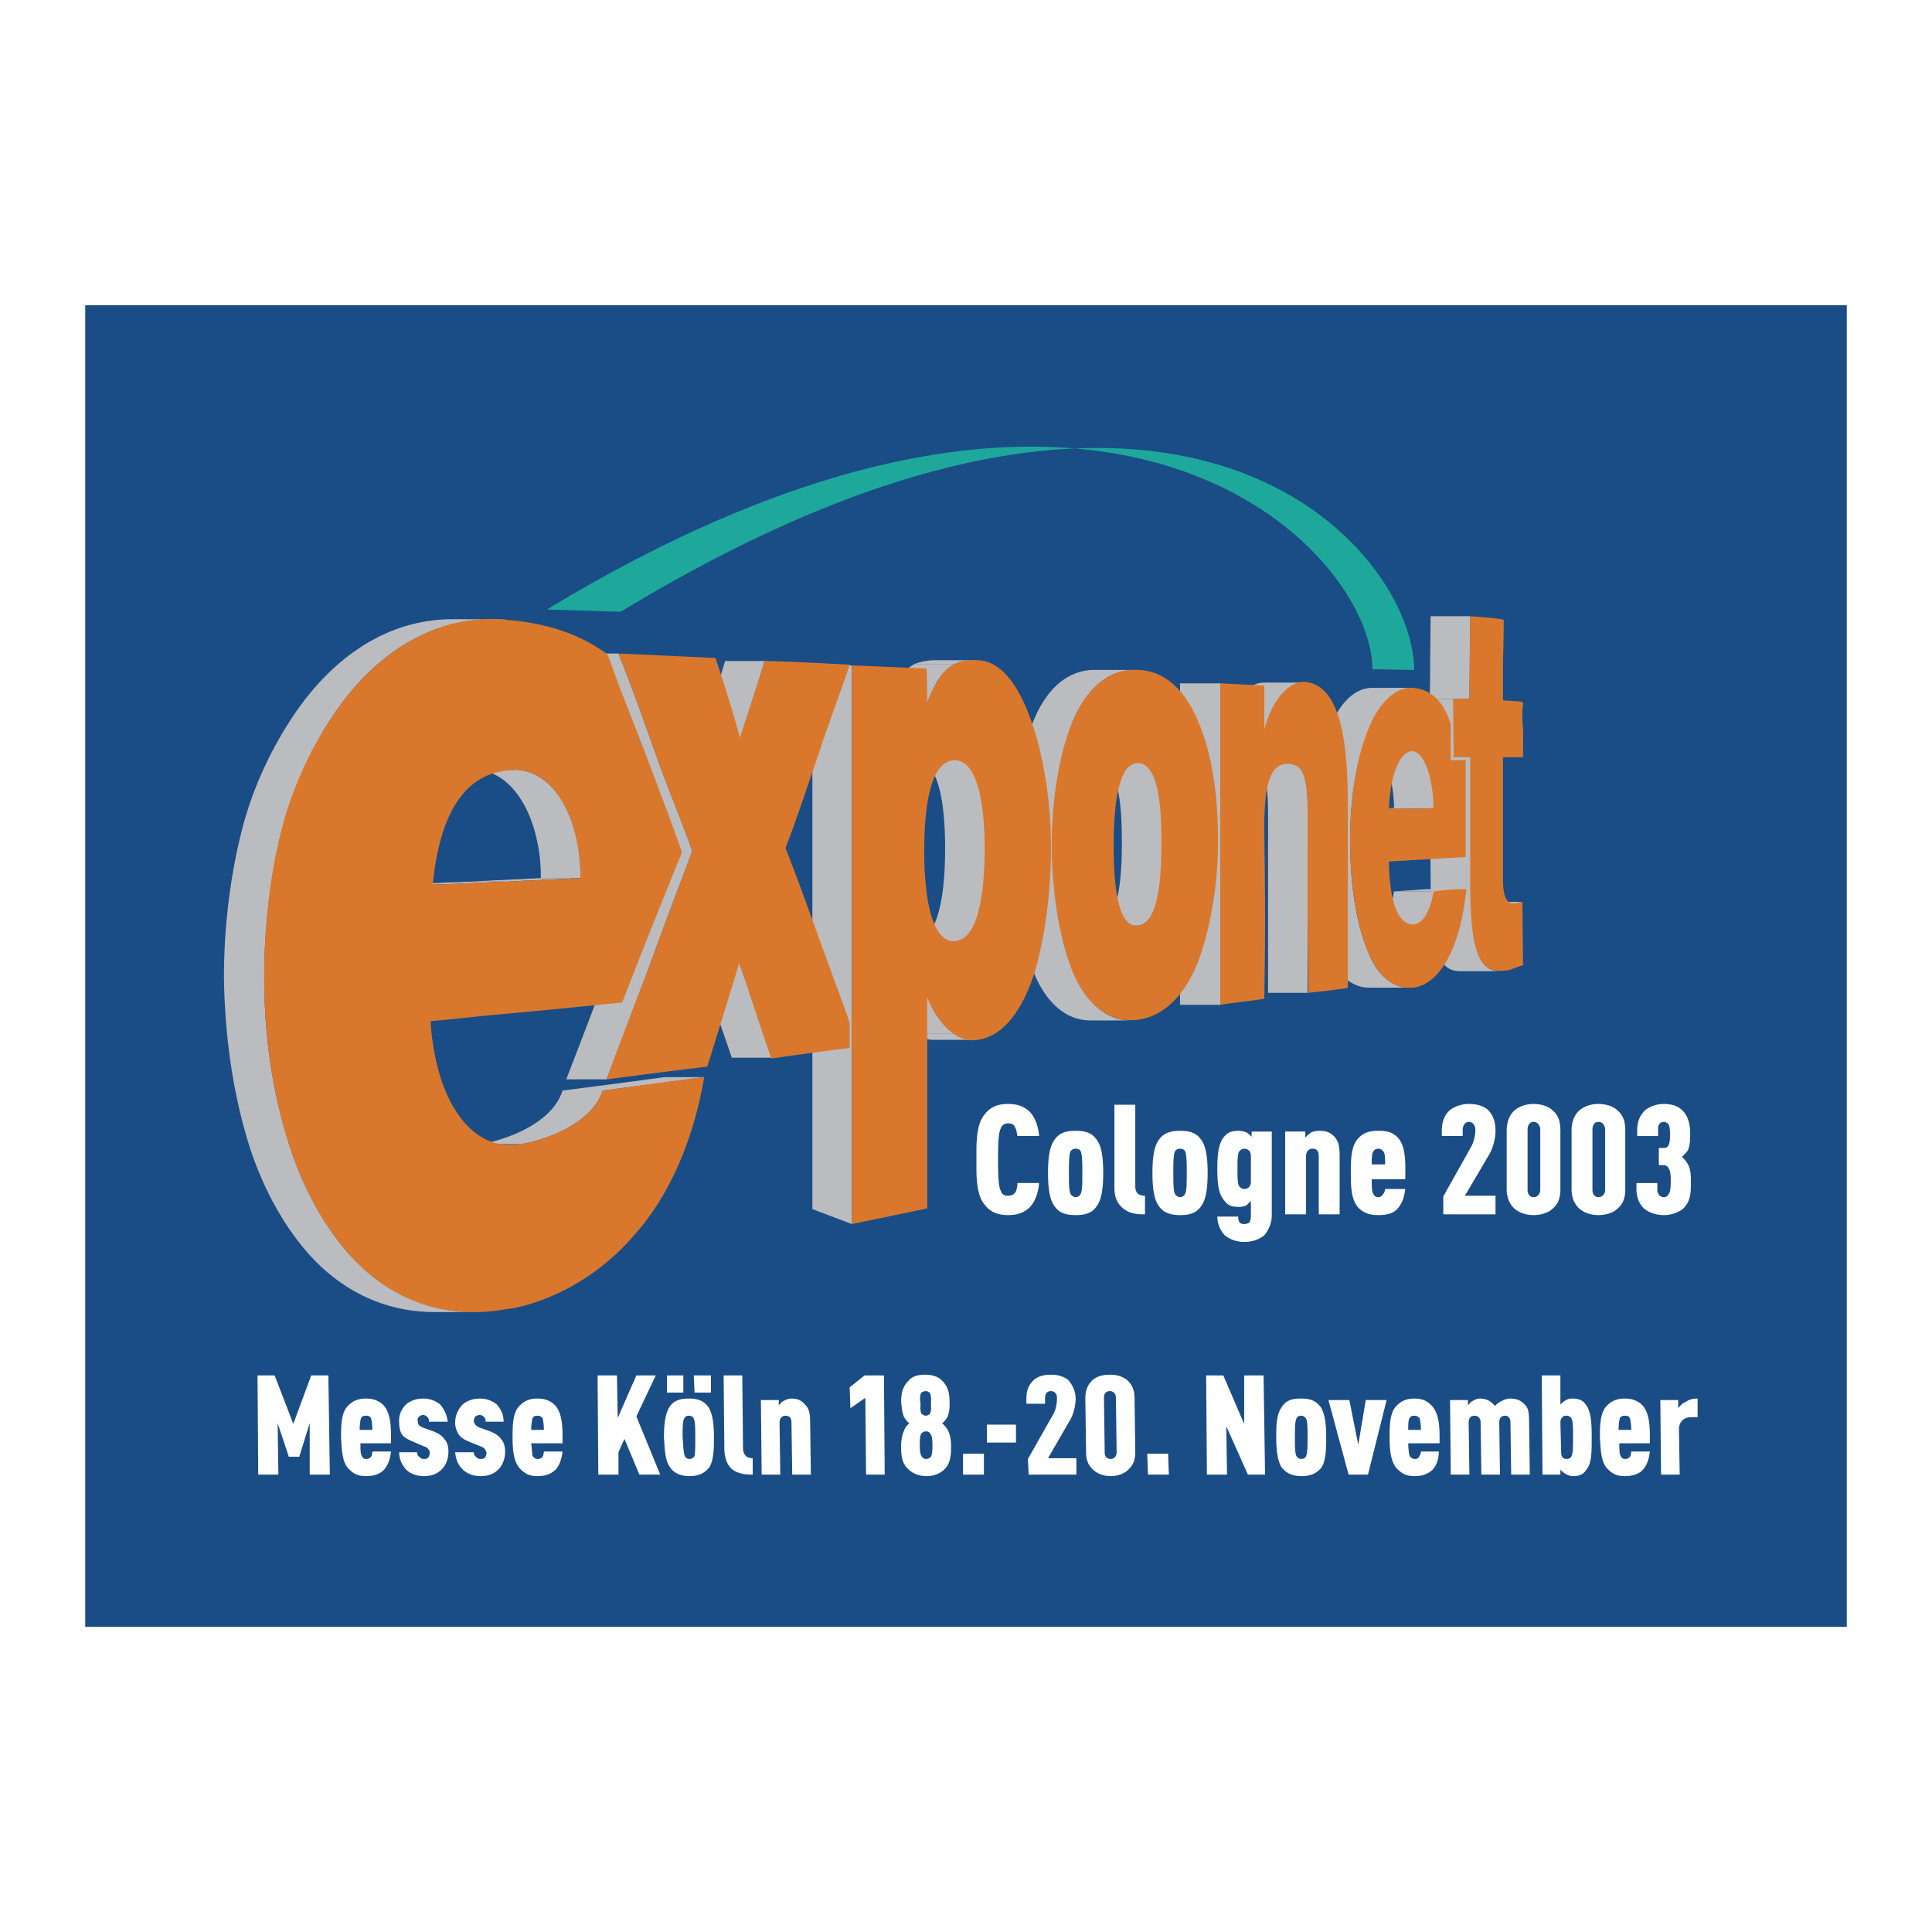 <svg xmlns="http://www.w3.org/2000/svg" width="2500" height="2500" viewBox="0 0 192.756 192.756"><g fill-rule="evenodd" clip-rule="evenodd"><path fill="#fff" d="M0 0h192.756v192.756H0V0z"/><path fill="#1a4d85" d="M8.504 30.454h175.748v131.849H8.504V30.454z"/><path d="M142.732 61.481h3.946-3.946z"/><path d="M146.678 61.481h-3.945 3.945zm-3.946 0z" fill="#bbbcbf"/><path d="M151.885 75.545h-3.944 3.944z"/><path fill="#bbbcbf" d="M151.885 75.545h-3.944 3.944z"/><path d="M151.141 90.203h-4.018c.223 0 .521-.223.818-.223h3.943c-.222-.001-.595.223-.743.223z"/><path d="M151.141 90.203h-4.018c.223 0 .521-.223.818-.223h3.943c-.222-.001-.595.223-.743.223z" fill="#bbbcbf"/><path d="M150.992 90.203h-3.943 4.092-.149z"/><path d="M150.992 90.203h-3.943 4.092-.149z" fill="#bbbcbf"/><path d="M151.885 75.545h-5.877 5.877z"/><path d="M151.885 75.545h-5.877 5.877z" fill="#bbbcbf"/><path d="M146.082 69.89h4.018c-.074 0-.148.074-.148.074h-3.943c-.075 0-.001-.074.073-.074z"/><path d="M149.951 69.964h-3.943c-.074 0 0-.074.074-.074h4.018-.008c-.072.004-.141.074-.141.074zM149.727 96.899h-4.018c-2.381 0-2.977-2.53-2.977-9.227 0-2.083-.074-4.093-.074-6.102s.074-4.018.074-6.026h4.02v12.128c0 6.697.594 9.227 2.975 9.227zM146.602 69.741h-3.944l.074-8.26h3.946l-.076 8.26z" fill="#bbbcbf"/><path d="M142.139 75.47h4.018c.148 0 .371 0 .596.075h-4.02c-.223-.075-.372-.075-.594-.075z"/><path d="M146.752 75.545h-4.02a1.389 1.389 0 0 0-.449-.075h-.148 4.021c.149 0 .371 0 .596.075z" fill="#bbbcbf"/><path d="M145.189 69.741h-3.945 4.987-1.042z"/><path d="M145.189 69.741h-3.945 4.987-1.042zM145.039 75.545h-4.018v-5.804h4.018v5.804zM143.105 88.938h-4.018c1.115-.074 2.232-.148 3.199-.223h4.018c-1.04.074-2.158.148-3.199.223z" fill="#bbbcbf"/><path d="M141.096 92.286h-4.018c.893-.149 1.637-1.19 2.01-3.349h4.018c-.374 2.159-1.192 3.2-2.01 3.349z" fill="#bbbcbf"/><path d="M140.947 92.286h-4.018H141.095h-.148z"/><path d="M140.947 92.286h-4.018H141.095h-.148zM143.031 80.604h-3.943c-.074-3.125-.967-5.729-2.158-5.729h3.943c1.266 0 2.158 2.604 2.158 5.729zM140.799 80.679h-4.018c.744 0 1.488 0 2.307-.074h3.943c-.744.074-1.488.074-2.232.074z" fill="#bbbcbf"/><path d="M138.492 80.753h-3.943c.744 0 1.488 0 2.232-.074h4.018c-.744.074-1.488.074-2.307.074z"/><path d="M138.492 80.753h-3.943c.744 0 1.488 0 2.232-.074h4.018c-.744.074-1.488.074-2.307.074z" fill="#bbbcbf"/><path d="M140.576 98.536h-4.02c-1.637 0-3.051-1.19-4.018-3.423-1.115-2.529-1.785-6.399-1.785-11.31 0-4.465.744-8.482 1.859-11.087 1.043-2.604 2.531-4.018 4.168-4.092h4.018c-1.637.074-3.125 1.488-4.166 4.092-1.191 2.604-1.936 6.622-1.936 11.087 0 4.911.744 8.78 1.859 11.31.896 2.233 2.384 3.423 4.021 3.423zM130.457 99.057h-3.945v-7.292-7.292h3.945v14.584zM130.457 84.473h-3.945c0-5.432.225-8.333-2.008-8.333h3.943c2.233 0 2.084 2.902 2.01 8.333zM126.066 68.104h3.943c-1.414 0-3.125 1.711-3.869 4.836h-4.018c.819-3.125 2.456-4.836 3.944-4.836zM121.75 100.247h-4.018v-4.985V84.25 73.238v-5.06h4.018v32.069zM113.492 92.36h-4.02c2.158-.149 2.457-4.911 2.457-8.259 0-3.349-.225-8.036-2.457-8.036h4.02c2.156 0 2.455 4.688 2.455 8.036 0 3.349-.299 8.11-2.455 8.259z" fill="#bbbcbf"/><path d="M113.344 92.435h-3.945l.074-.074h4.02c-.075-.001-.075.074-.149.074z"/><path d="M113.344 92.435h-3.945l.074-.074h4.02c-.075-.001-.075.074-.149.074z" fill="#bbbcbf"/><path d="M112.822 101.81h-4.018c-2.531 0-4.465-1.859-5.656-4.762-1.414-3.199-2.158-7.887-2.158-12.649s.744-9.301 2.158-12.575c1.266-3.051 3.35-4.985 6.027-4.985h4.018c-2.678 0-4.762 1.935-6.102 4.985-1.338 3.274-2.082 7.812-2.082 12.575s.744 9.45 2.082 12.649c1.266 2.902 3.202 4.762 5.731 4.762zM95.262 93.923h-4.019c2.53-.223 3.051-5.208 3.051-9.301 0-4.018-.521-8.78-2.976-8.854h4.018c2.38.074 2.976 4.837 2.976 8.854 0 4.092-.521 9.078-3.05 9.301zM93.327 65.872h4.019c-.893 0-1.563.149-2.083.372h-4.019a5.794 5.794 0 0 1 2.083-.372zM97.123 103.744h-4.019c-.595 0-1.265-.223-1.86-.595h4.019c.594.372 1.19.595 1.86.595z" fill="#bbbcbf"/><path d="M95.188 93.923H91.17h4.093-.075z"/><path d="M95.188 93.923H91.17h4.093-.075zM95.262 103.149h-4.019c-1.116-.67-2.083-2.009-2.678-3.795h3.943c.67 1.787 1.638 3.125 2.754 3.795zM92.434 70.262h-3.943c.595-1.562 1.265-3.199 2.753-4.018h4.019c-1.564.818-2.159 2.455-2.829 4.018zM84.994 122.123l-3.943-1.488v-12.352V94.22 80.306 66.392h3.943V122.123zM73.833 73.685h-4.018c.893-2.604 1.786-5.209 2.53-7.739h3.943c-.744 2.53-1.637 5.134-2.455 7.739zM76.958 105.53h-3.943c-1.116-3.199-2.158-6.324-3.273-9.449h4.018c1.115 3.125 2.082 6.25 3.198 9.449zM69.071 84.92h-3.944c-1.19-3.2-2.53-6.474-3.72-9.673-1.116-3.349-2.381-6.697-3.646-10.045h3.943c1.339 3.348 2.53 6.696 3.72 10.045 1.117 3.199 2.531 6.473 3.647 9.673zM60.514 107.688h-4.018c1.488-3.869 3.051-7.888 4.39-11.607l4.241-11.161h3.944c-1.414 3.72-2.827 7.44-4.167 11.161-1.414 3.72-2.902 7.738-4.39 11.607zM60.142 108.804h-4.018c3.572-.446 6.845-.893 10.194-1.339h3.943c-3.273.446-6.622.892-10.119 1.339zM51.883 114.161h-4.018c2.456-.372 7.218-2.009 8.259-5.357h4.018c-1.116 3.348-5.804 4.985-8.259 5.357zM57.91 87.599h-3.943c0-5.953-2.753-10.789-6.622-10.789h4.018c3.868 0 6.621 4.836 6.547 10.789z" fill="#bbbcbf"/><path d="M50.99 114.235h-3.943c.298 0 .521 0 .818-.074h4.018c-.298.074-.595.074-.893.074z"/><path d="M50.99 114.235h-3.943c.298 0 .521 0 .818-.074h4.018c-.298.074-.595.074-.893.074z" fill="#bbbcbf"/><path d="M50.543 87.97H46.6c2.456-.149 4.911-.223 7.366-.372h3.943c-2.38.149-4.836.223-7.366.372z"/><path d="M50.543 87.97H46.6c2.456-.149 4.911-.223 7.366-.372h3.943c-2.38.149-4.836.223-7.366.372z" fill="#bbbcbf"/><path d="M43.177 88.268H39.16c2.529-.075 4.985-.223 7.44-.298h3.943c-2.455.075-4.91.223-7.366.298z"/><path d="M43.177 88.268H39.16c2.529-.075 4.985-.223 7.44-.298h3.943c-2.455.075-4.91.223-7.366.298z" fill="#bbbcbf"/><path d="M47.344 130.903h-4.018c-5.06 0-9.673-2.232-13.17-6.549-2.307-2.827-4.316-6.621-5.581-11.012-1.339-4.613-2.158-9.971-2.232-15.849 0-5.208.67-10.268 1.786-14.658 1.116-4.39 3.051-8.333 5.208-11.532 4.018-5.953 9.524-9.524 15.774-9.524h3.944c-6.25 0-11.756 3.571-15.774 9.524-2.158 3.199-4.018 7.143-5.134 11.532-1.116 4.39-1.786 9.45-1.786 14.658 0 5.878.819 11.235 2.232 15.849 1.265 4.391 3.274 8.185 5.581 11.012 3.497 4.317 8.036 6.549 13.17 6.549z" fill="#bbbcbf"/><path d="M54.562 60.812c56.251-34.078 82.368-5.804 82.368 5.953l4.166.074c0-11.831-22.916-39.956-79.168-5.804l-7.366-.223z" fill="#1ea89c"/><path d="M151.885 70.038l.074.075v.149l-.074.595c0 .521 0 1.265.074 1.934V75.545s-.074.074-.074 0h-1.934v12.128c0 2.083.52 2.53 1.189 2.455.074 0 .225 0 .373-.074.074 0 .148 0 .223-.074h.148l.074 6.324c-.371.074-.594.224-.893.298-.297.148-.596.223-.818.223-2.826.372-3.57-2.009-3.57-9.151V75.545c-.596-.075-1.117 0-1.639 0l-.074-5.804h.893c.225-.074.521-.074.744 0l.076-8.259c.074 0 3.273.223 3.348.372 0 .149 0 2.158-.074 4.167v3.869c.297 0 1.711.074 1.934.148zM121.75 95.262V68.178l4.391.223v4.389c.818-3.05 2.455-4.762 3.943-4.762 4.092.224 4.316 7.516 4.391 11.607v18.9c0 .074-.969.148-1.936.298l-2.008.223-.074-7.292v-7.292-3.571c0-1.042-.074-1.935-.15-2.604-.223-1.414-.744-2.084-1.859-2.084-2.01 0-2.307 2.902-2.307 6.548 0 .744.074 4.911.074 9.003 0 4.018-.074 7.664-.074 7.887-1.488.223-2.902.372-4.391.595v-4.984zM64.904 96.081c1.34-3.721 2.753-7.441 4.167-11.161-1.116-3.2-2.53-6.474-3.646-9.673-1.19-3.274-2.381-6.697-3.72-10.045 3.348.148 6.548.297 9.673.446a141.765 141.765 0 0 1 2.456 7.961c.818-2.604 1.711-5.208 2.455-7.664 2.976.075 5.729.224 8.482.373-.967 2.976-2.158 5.952-3.125 9.003-1.042 2.977-2.083 6.176-3.274 9.301 1.19 2.977 2.232 5.952 3.274 8.78 1.042 2.976 2.158 5.804 3.125 8.631v2.529c-2.53.298-5.134.67-7.813 1.042-1.116-3.199-2.083-6.324-3.199-9.523a1464.809 1464.809 0 0 1-3.199 10.342c-3.274.372-6.548.818-10.045 1.266 1.413-3.87 2.975-7.888 4.389-11.608zM92.509 99.503V120.56c-2.456.521-4.985 1.041-7.515 1.562V66.393c2.381.074 5.134.223 7.44.297.075 1.191.075 2.083.075 3.423.595-1.488 1.265-3.125 2.753-3.869.595-.298 1.339-.447 2.306-.372 2.381.074 4.166 2.679 5.357 6.176 1.191 3.348 1.936 7.961 1.936 12.5 0 4.39-.596 9.077-1.713 12.723-1.189 3.498-3.051 6.177-5.654 6.474-.745.149-1.562-.074-2.232-.521-1.116-.745-2.084-2.009-2.753-3.721zm-.298-14.583c0 4.092.595 9.077 3.051 9.003 2.455-.223 2.976-5.208 2.976-9.301 0-4.018-.596-8.706-2.976-8.78-2.53.075-3.051 4.911-3.051 9.078zM119.594 72.122c1.338 3.125 1.934 7.292 1.934 11.756 0 4.241-.744 8.706-1.934 11.905-1.191 3.199-3.275 5.58-6.027 5.952-2.902.372-5.135-1.488-6.475-4.613-1.338-3.273-2.156-7.961-2.156-12.723s.744-9.301 2.156-12.575c1.34-3.199 3.646-5.134 6.475-4.985 2.751.075 4.835 2.232 6.027 5.283zm-3.721 11.905c0-3.348-.225-7.887-2.381-7.887-2.01 0-2.381 4.688-2.381 8.185s.297 8.185 2.381 8.036c2.156-.15 2.381-4.986 2.381-8.334z" fill="#d9782d"/><path d="M57.91 87.599c0-6.027-2.679-10.789-6.548-10.789-.297 0-.595.074-.818.074-4.241.446-6.696 4.39-7.366 11.384 2.53-.075 4.985-.223 7.366-.298 2.529-.149 4.985-.223 7.366-.371zm2.678-22.323l.074.149.224.595.818 2.232 2.604 6.696c1.86 4.911 3.721 9.896 3.721 10.119-1.935 4.762-3.944 9.747-5.953 14.956-3.869.372-7.366.744-11.533 1.116-2.53.223-5.06.521-7.589.744.447 7.068 3.348 12.054 7.589 12.351.446 0 .893 0 1.339-.074 2.456-.372 7.143-2.009 8.259-5.357 3.497-.446 6.846-.967 10.119-1.339-1.19 6.92-3.795 12.203-6.994 15.774-3.274 3.795-7.515 6.324-12.054 7.291-.224 0-.446.075-.67.075-6.324 1.19-12.203-1.042-16.369-6.251-2.307-2.827-4.316-6.621-5.581-10.938-1.414-4.688-2.232-10.045-2.232-15.923 0-5.208.595-10.268 1.711-14.658 1.116-4.39 3.051-8.333 5.208-11.532 4.241-6.25 10.12-9.896 16.742-9.524.148 0 .372 0 .521.074 4.094.299 7.442 1.49 10.046 3.424zM143.031 80.604c-.074-3.125-.967-5.655-2.158-5.655h-.074c-1.191.149-2.084 2.456-2.232 5.729h2.232c.744 0 1.488.001 2.232-.074zm-1.935 11.607c.818-.074 1.562-1.116 1.936-3.274a25.17 25.17 0 0 1 3.273-.223c-.67 6.399-2.902 9.524-5.283 9.822H140.8c-1.785.148-3.273-1.116-4.242-3.423-1.115-2.529-1.859-6.399-1.859-11.31 0-4.465.744-8.482 1.859-11.161 1.043-2.53 2.605-4.018 4.242-4.018h.074c1.711.074 3.125 1.19 3.869 3.646v3.571h1.488v9.674c-1.859.075-3.498.224-5.432.298-.744.075-1.488.075-2.232.149.074 3.794.818 6.101 2.232 6.25.074.074.148.074.297-.001z" fill="#d9782d"/><path d="M103.67 118.03h-2.158c0 .298-.074.596-.148.818-.148.298-.373.447-.818.447-.373 0-.596-.149-.67-.447-.297-.446-.297-1.859-.297-3.125 0-1.339 0-2.679.297-3.199.074-.224.297-.446.67-.446.445 0 .67.148.744.446.148.224.148.521.223.818h2.158c-.074-1.042-.447-1.935-.967-2.455-.596-.521-1.191-.744-2.158-.744-1.191 0-1.861.446-2.307 1.042-.893 1.041-.818 3.05-.818 4.538 0 1.414-.074 3.423.818 4.465.445.595 1.115 1.041 2.307 1.041.967 0 1.562-.223 2.158-.743.519-.521.892-1.414.966-2.456zM110.068 116.989c0-1.042-.074-2.456-.596-3.2-.52-.818-1.264-.967-2.156-.967s-1.637.148-2.158.967c-.521.744-.596 2.158-.596 3.2 0 1.115.074 2.529.596 3.273.521.818 1.266.967 2.158.967s1.637-.148 2.156-.967c.522-.743.596-2.158.596-3.273zm-2.084 0c0 .967 0 1.785-.148 2.083a.557.557 0 0 1-.52.372c-.15 0-.447-.148-.521-.372-.148-.298-.148-1.116-.148-2.083 0-.894 0-1.712.148-2.084.074-.223.371-.298.521-.298.223 0 .445.075.52.298.148.372.148 1.191.148 2.084zM114.236 121.155v-1.859c-.67 0-.969-.298-.969-.968v-8.11h-2.082v8.26c0 1.115.371 1.711.967 2.157s1.266.52 2.084.52zM120.486 116.989c0-1.042-.074-2.456-.596-3.2-.521-.818-1.266-.967-2.158-.967-.818 0-1.637.148-2.158.967-.52.744-.594 2.158-.594 3.2 0 1.115.074 2.529.594 3.273.521.818 1.34.967 2.158.967.893 0 1.637-.148 2.158-.967.522-.743.596-2.158.596-3.273zm-2.084 0c0 .967 0 1.785-.148 2.083a.56.56 0 0 1-.521.372c-.148 0-.445-.148-.521-.372-.148-.298-.148-1.116-.148-2.083 0-.894 0-1.712.148-2.084.076-.223.373-.298.521-.298.223 0 .447.075.521.298.148.372.148 1.191.148 2.084zM126.885 121.229v-8.333h-2.01v.521a3.25 3.25 0 0 0-.52-.446c-.225-.074-.521-.148-.744-.148-.744 0-1.117.148-1.488.595-.521.67-.67 1.562-.67 3.2 0 1.562.148 2.529.67 3.125.371.521.744.669 1.488.669.297 0 .52-.074.744-.148l.445-.446v1.562c0 .223-.074.446-.148.595-.148.074-.297.149-.521.149-.223 0-.371-.075-.445-.149-.148-.223-.148-.372-.148-.595h-2.084c0 .595.223 1.339.744 1.86.521.446 1.264.67 1.934.67.744 0 1.488-.224 2.01-.67.37-.448.743-1.117.743-2.011zm-2.084-3.347c0 .223-.074.446-.148.521a.673.673 0 0 1-.521.224c-.223 0-.371-.148-.52-.298-.15-.298-.15-1.042-.15-1.711 0-.67 0-1.414.15-1.712.148-.148.297-.298.52-.298.225 0 .373.075.521.224.074.074.148.298.148.521v2.529zM133.656 121.155v-5.804c0-1.042-.15-1.488-.447-1.86-.447-.521-.893-.669-1.637-.669-.223 0-.521.074-.744.148-.223.149-.445.372-.596.521v-.595h-2.008v8.259h2.082v-5.804c0-.521.299-.744.67-.744.373 0 .596.224.596.744v5.804h2.084zM140.203 117.658c0-1.265.148-3.199-.744-4.167-.596-.595-1.189-.669-1.934-.669-.67 0-1.34.074-1.936.669-.818.744-.818 2.307-.818 3.498 0 1.265 0 2.753.818 3.571.596.521 1.117.669 1.936.669s1.488-.148 1.934-.669c.521-.596.67-1.339.744-1.935h-2.008c0 .074-.074.372-.15.446-.148.224-.297.372-.52.372-.299 0-.447-.148-.521-.372-.148-.224-.148-.818-.148-1.414h3.347v.001zm-2.008-1.487h-1.34c0-.521 0-1.042.148-1.266.074-.148.223-.298.521-.298.223 0 .371.149.52.298.151.224.151.744.151 1.266zM149.207 121.155v-1.859h-3.051l2.455-4.167c.371-.67.596-1.562.596-2.307 0-.968-.299-1.637-.744-2.083-.521-.447-1.191-.596-1.936-.596-.67 0-1.412.223-1.934.67-.447.446-.744 1.041-.744 2.009v.521h2.084v-.595c0-.521.297-.818.594-.818.373 0 .67.297.67.818 0 .669-.223 1.339-.445 1.711l-2.754 4.911v1.785h5.209zM155.68 118.626v-5.804c0-.968-.223-1.562-.744-2.009-.445-.447-1.189-.67-1.934-.67s-1.414.223-1.936.67c-.445.446-.744 1.041-.744 2.009v5.804c0 .893.299 1.488.744 1.935.521.446 1.191.669 1.936.669s1.488-.223 1.934-.669c.521-.447.744-1.042.744-1.935zm-2.008.074c0 .446-.299.744-.67.744-.373 0-.596-.298-.596-.744v-5.952c0-.521.223-.818.596-.818.371 0 .67.297.67.818v5.952zM162.154 118.626v-5.804c0-.968-.225-1.562-.744-2.009-.447-.447-1.191-.67-1.936-.67s-1.414.223-1.936.67c-.445.446-.742 1.041-.742 2.009v5.804c0 .893.297 1.488.742 1.935.521.446 1.191.669 1.936.669s1.488-.223 1.936-.669c.52-.447.744-1.042.744-1.935zm-2.009.074c0 .446-.299.744-.67.744s-.596-.298-.596-.744v-5.952c0-.521.225-.818.596-.818s.67.297.67.818v5.952zM168.701 117.956c0-.596 0-1.265-.297-1.785-.15-.298-.373-.521-.596-.744.223-.224.445-.447.596-.67.223-.521.223-1.116.223-1.712 0-.893-.223-1.711-.744-2.231-.447-.447-1.041-.67-1.861-.67-.742 0-1.412.223-1.934.67-.447.446-.744 1.041-.744 1.935v.595h2.084v-.744c0-.446.223-.669.594-.669.225 0 .299.148.447.223.148.298.148.744.148 1.116 0 .298 0 .818-.223 1.116-.074.074-.223.148-.447.148h-.445v1.712h.445c.299 0 .447.148.521.297.223.298.223.894.223 1.266s0 1.116-.223 1.339a.502.502 0 0 1-.447.298c-.371 0-.668-.298-.668-.744v-.67h-2.084v.596c0 .893.297 1.488.744 1.935.521.446 1.266.669 2.008.669.67 0 1.414-.223 1.936-.669.744-.747.744-1.639.744-2.607zM32.91 147.123l-.15-9.895h-1.711l-1.786 4.835-1.86-4.835h-1.711l.074 9.895h2.009l-.074-5.134 1.116 3.349h1.041l1.042-3.349v5.134h2.01zM39.011 143.999c0-1.191.074-2.902-.744-3.795-.521-.521-1.116-.67-1.786-.67-.596 0-1.191.148-1.711.67-.744.669-.744 2.083-.744 3.199.074 1.116.074 2.529.818 3.199.521.521.967.67 1.711.67s1.414-.224 1.786-.67c.447-.521.595-1.19.67-1.785h-1.86c0 .148-.074.371-.074.446-.149.223-.298.297-.521.297s-.372-.074-.446-.297c-.149-.149-.149-.744-.149-1.265h3.05v.001zm-1.861-1.34h-1.265c0-.521.075-1.042.149-1.19.075-.149.224-.224.447-.224.297 0 .446.074.521.224.074.148.148.669.148 1.19zM44.74 144.817c0-.521-.149-.968-.372-1.191-.223-.371-.595-.595-1.116-.818l-1.042-.372a1.127 1.127 0 0 1-.447-.298c-.075-.148-.075-.223-.075-.371-.074-.149 0-.298.149-.447a.571.571 0 0 1 .373-.148c.148 0 .297.074.446.224.074.074.148.223.148.446h1.86c-.075-.744-.372-1.266-.744-1.712a2.653 2.653 0 0 0-1.711-.595c-.67 0-1.34.223-1.786.67-.372.446-.669.967-.595 1.785 0 .372.075.744.223 1.042.223.372.67.595 1.19.818l1.042.446c.223.074.372.149.446.298.148.148.148.224.148.372s-.074.372-.148.446c-.149.148-.223.148-.446.148-.149 0-.372-.074-.447-.223-.149-.074-.223-.224-.223-.446h-1.786c0 .744.297 1.265.669 1.711.446.446 1.116.67 1.786.67.669 0 1.265-.149 1.786-.67.374-.372.672-.966.672-1.785zM50.395 144.817c0-.521-.149-.968-.372-1.191-.224-.371-.596-.595-1.116-.818l-1.042-.372a1.13 1.13 0 0 1-.446-.298c-.074-.148-.149-.223-.149-.371 0-.149.075-.298.149-.447.149-.074.298-.148.446-.148.149 0 .298.074.447.224.074.074.149.223.149.446h1.786c0-.744-.297-1.266-.67-1.712a2.653 2.653 0 0 0-1.711-.595c-.669 0-1.339.223-1.786.67-.372.446-.669.967-.669 1.785 0 .372.148.744.298 1.042.223.372.595.595 1.116.818l1.116.446c.149.074.373.149.447.298.075.148.149.224.149.372s-.074.372-.149.446c-.149.148-.223.148-.447.148-.148 0-.372-.074-.446-.223-.148-.074-.223-.224-.223-.446h-1.86c.074.744.298 1.265.744 1.711s1.116.67 1.785.67c.67 0 1.266-.149 1.786-.67.37-.372.668-.966.668-1.785zM56.124 143.999c0-1.191.075-2.902-.744-3.795-.521-.521-1.116-.67-1.786-.67-.595 0-1.19.148-1.711.67-.744.669-.744 2.083-.744 3.199s.075 2.529.819 3.199c.521.521.967.67 1.711.67s1.339-.224 1.786-.67c.446-.521.595-1.19.669-1.785h-1.86c0 .148-.074.371-.074.446-.149.223-.298.297-.521.297-.223 0-.372-.074-.521-.297-.075-.149-.075-.744-.149-1.265h3.125v.001zm-1.86-1.34h-1.265c0-.521.074-1.042.149-1.19.074-.149.223-.224.446-.224.298 0 .372.074.521.224.075.148.149.669.149 1.19zM65.871 147.123l-2.381-5.804 1.935-4.091H63.49l-1.86 4.241-.074-4.241h-1.935l.075 9.895h2.009v-2.231l.595-1.34 1.488 3.571h2.083zM71.229 143.403c0-1.042-.074-2.232-.521-2.977-.521-.744-1.19-.893-2.009-.893-.744 0-1.488.148-1.935.893s-.521 1.935-.521 2.977c.074.967.074 2.232.595 2.976.447.67 1.191.894 1.935.894.819 0 1.488-.224 2.009-.894.447-.743.447-2.009.447-2.976zm-1.861 0c0 .818 0 1.562-.074 1.86-.149.223-.297.297-.521.297-.148 0-.372-.074-.446-.297-.148-.298-.148-1.042-.223-1.86 0-.818 0-1.562.149-1.86.074-.224.297-.298.446-.298.223 0 .446.074.521.298.148.298.148 1.042.148 1.86zm1.563-4.465v-1.711h-1.712l.075 1.711h1.637zm-2.753 0v-1.711h-1.637v1.711h1.637zM75.098 147.123v-1.637c-.595 0-.893-.298-.967-.893l-.074-7.366h-1.86l.074 7.515c.075.968.372 1.562.893 1.935.594.372 1.19.446 1.934.446zM80.901 147.123l-.074-5.282c0-.893-.149-1.34-.447-1.637-.372-.447-.744-.67-1.414-.67-.223 0-.521.074-.744.223-.224.074-.373.298-.521.447v-.521h-1.786l.075 7.44h1.86l-.074-5.208c0-.446.298-.67.595-.67.372 0 .595.224.595.67l.075 5.208h1.86zM88.268 147.123l-.075-9.895h-1.935l-1.487 1.19.074 2.083 1.488-1.041.074 7.663h1.861zM94.89 144.296c0-.521-.074-1.116-.297-1.562-.149-.298-.372-.521-.596-.744.224-.148.373-.372.521-.595.223-.521.223-.968.223-1.488 0-.894-.148-1.562-.744-2.158-.446-.446-1.041-.595-1.711-.595s-1.265.148-1.637.595c-.595.596-.744 1.265-.744 2.158.075.521.075.967.298 1.488.149.223.297.446.521.595-.224.224-.446.446-.521.744-.223.446-.298 1.042-.298 1.562 0 .968.075 1.711.744 2.307.447.446 1.117.67 1.786.67.67 0 1.34-.224 1.786-.67.594-.596.669-1.339.669-2.307zm-1.86-.074c0 .224 0 .893-.149 1.116-.149.148-.297.223-.447.223-.223 0-.372-.074-.446-.223-.223-.224-.223-.893-.223-1.116 0-.298 0-.967.148-1.19.149-.149.298-.224.446-.224.224 0 .372.074.447.224.224.223.224.892.224 1.19zm-.149-4.242c0 .298.075.893-.149 1.116a.569.569 0 0 1-.372.148c-.148 0-.223-.074-.372-.148-.223-.224-.148-.818-.148-1.116-.074-.224-.074-.744.074-1.042.149-.074.298-.148.446-.148.149 0 .298.074.372.148.224.298.149.819.149 1.042zM98.164 147.123v-2.083h-2.083v2.083h2.083zM101.363 143.924v-1.786h-2.902v1.786h2.902zM107.391 147.123v-1.637h-2.828l2.232-3.869c.297-.521.521-1.339.521-2.083 0-.818-.373-1.414-.744-1.86-.521-.372-1.043-.521-1.711-.521-.67 0-1.34.148-1.787.595-.445.446-.67.968-.67 1.786v.521h1.861v-.595c0-.447.223-.67.596-.67.297 0 .594.223.594.67 0 .669-.148 1.265-.371 1.637l-2.529 4.464.074 1.562h4.762zM113.268 144.817l-.074-5.283c0-.818-.223-1.34-.67-1.786-.52-.446-1.115-.595-1.785-.595s-1.34.148-1.785.595c-.447.446-.67.968-.67 1.786l.074 5.283c0 .893.223 1.339.67 1.785.445.446 1.115.67 1.785.67s1.34-.224 1.787-.67c.445-.446.668-.892.668-1.785zm-1.86.075c0 .446-.297.669-.596.669-.371 0-.596-.223-.596-.669l-.074-5.432c0-.447.225-.67.596-.67.297 0 .596.223.596.67l.074 5.432zM116.617 147.123l-.074-2.083h-2.084l.074 2.083h2.084zM126.215 147.123l-.149-9.895h-1.935v4.835l-2.082-4.835h-1.711l.074 9.895h2.008l-.074-4.836 2.158 4.836h1.711zM132.316 143.403c0-1.042-.074-2.232-.521-2.977-.52-.744-1.189-.893-2.008-.893s-1.488.148-1.936.893c-.52.744-.52 1.935-.52 2.977 0 .967.074 2.232.52 2.976.521.67 1.191.894 2.01.894s1.488-.224 2.008-.894c.447-.743.447-2.009.447-2.976zm-1.859 0c0 .818 0 1.562-.15 1.86-.074.223-.297.297-.445.297-.223 0-.373-.074-.521-.297-.148-.298-.148-1.042-.148-1.86s0-1.562.148-1.86c.074-.224.299-.298.447-.298.223 0 .371.074.52.298.149.298.149 1.042.149 1.86zM138.344 139.683h-2.084l-.744 4.464-.893-4.464h-2.084l2.01 7.44h1.933l1.862-7.44zM143.627 143.999c0-1.191.074-2.902-.82-3.795-.52-.521-1.041-.67-1.711-.67-.596 0-1.189.148-1.711.67-.744.669-.744 2.083-.744 3.199s.074 2.529.818 3.199c.521.521.967.67 1.711.67s1.34-.224 1.787-.67c.445-.521.594-1.19.594-1.785h-1.785c0 .148-.074.371-.148.446-.074.223-.223.297-.447.297-.223 0-.371-.074-.52-.297-.074-.149-.15-.744-.15-1.265h3.126v.001zm-1.861-1.34H140.5c0-.521 0-1.042.15-1.19.074-.149.223-.224.445-.224.225 0 .373.074.521.224.075.148.15.669.15 1.19zM152.629 147.123l-.074-5.282c0-.893-.074-1.34-.371-1.637-.373-.447-.818-.67-1.562-.67-.15 0-.521.074-.744.223-.225.074-.521.298-.744.521-.299-.447-.818-.744-1.488-.744a1.2 1.2 0 0 0-.67.223c-.223.074-.373.298-.521.447v-.521h-1.785l.074 7.44h1.859l-.074-5.208c0-.446.225-.67.596-.67.299 0 .596.224.596.67l.074 5.208h1.859l-.074-5.208c0-.446.223-.67.596-.67.297 0 .521.224.521.67l.074 5.208h1.858zM158.805 143.403c0-1.488-.074-2.604-.596-3.274-.297-.446-.744-.595-1.338-.595-.299 0-.521.074-.744.223-.148.074-.299.224-.447.372v-2.901h-1.859l.074 9.896h1.785v-.521c.074.148.373.372.521.446.223.149.52.224.744.224.594 0 1.041-.149 1.338-.67.522-.596.522-1.711.522-3.2zm-1.86 0c0 .818 0 1.562-.148 1.86-.076.223-.299.297-.447.297s-.297 0-.447-.148c-.074-.074-.148-.298-.148-.521l-.074-2.977c0-.224.074-.446.223-.521.076-.149.225-.149.373-.149.223 0 .371.074.521.298.147.299.147 1.043.147 1.861zM164.609 143.999c0-1.191.074-2.902-.744-3.795-.521-.521-1.117-.67-1.787-.67-.594 0-1.189.148-1.711.67-.744.669-.744 2.083-.744 3.199.074 1.116.074 2.529.818 3.199.521.521.969.67 1.713.67s1.412-.224 1.785-.67c.445-.521.596-1.19.67-1.785h-1.861c0 .148-.074.371-.074.446-.148.223-.297.297-.52.297-.225 0-.373-.074-.447-.297-.148-.149-.148-.744-.148-1.265h3.05v.001zm-1.861-1.34h-1.264c0-.521.074-1.042.148-1.19.074-.149.223-.224.521-.224.223 0 .371.074.445.224.076.148.15.669.15 1.19zM169.371 141.395v-1.86c-.447 0-.818.074-1.117.297-.371.149-.594.373-.818.67v-.818h-1.785l.074 7.44h1.859l-.074-4.538c0-.744.521-1.19 1.191-1.19h.67v-.001z" fill="#fff"/></g></svg>